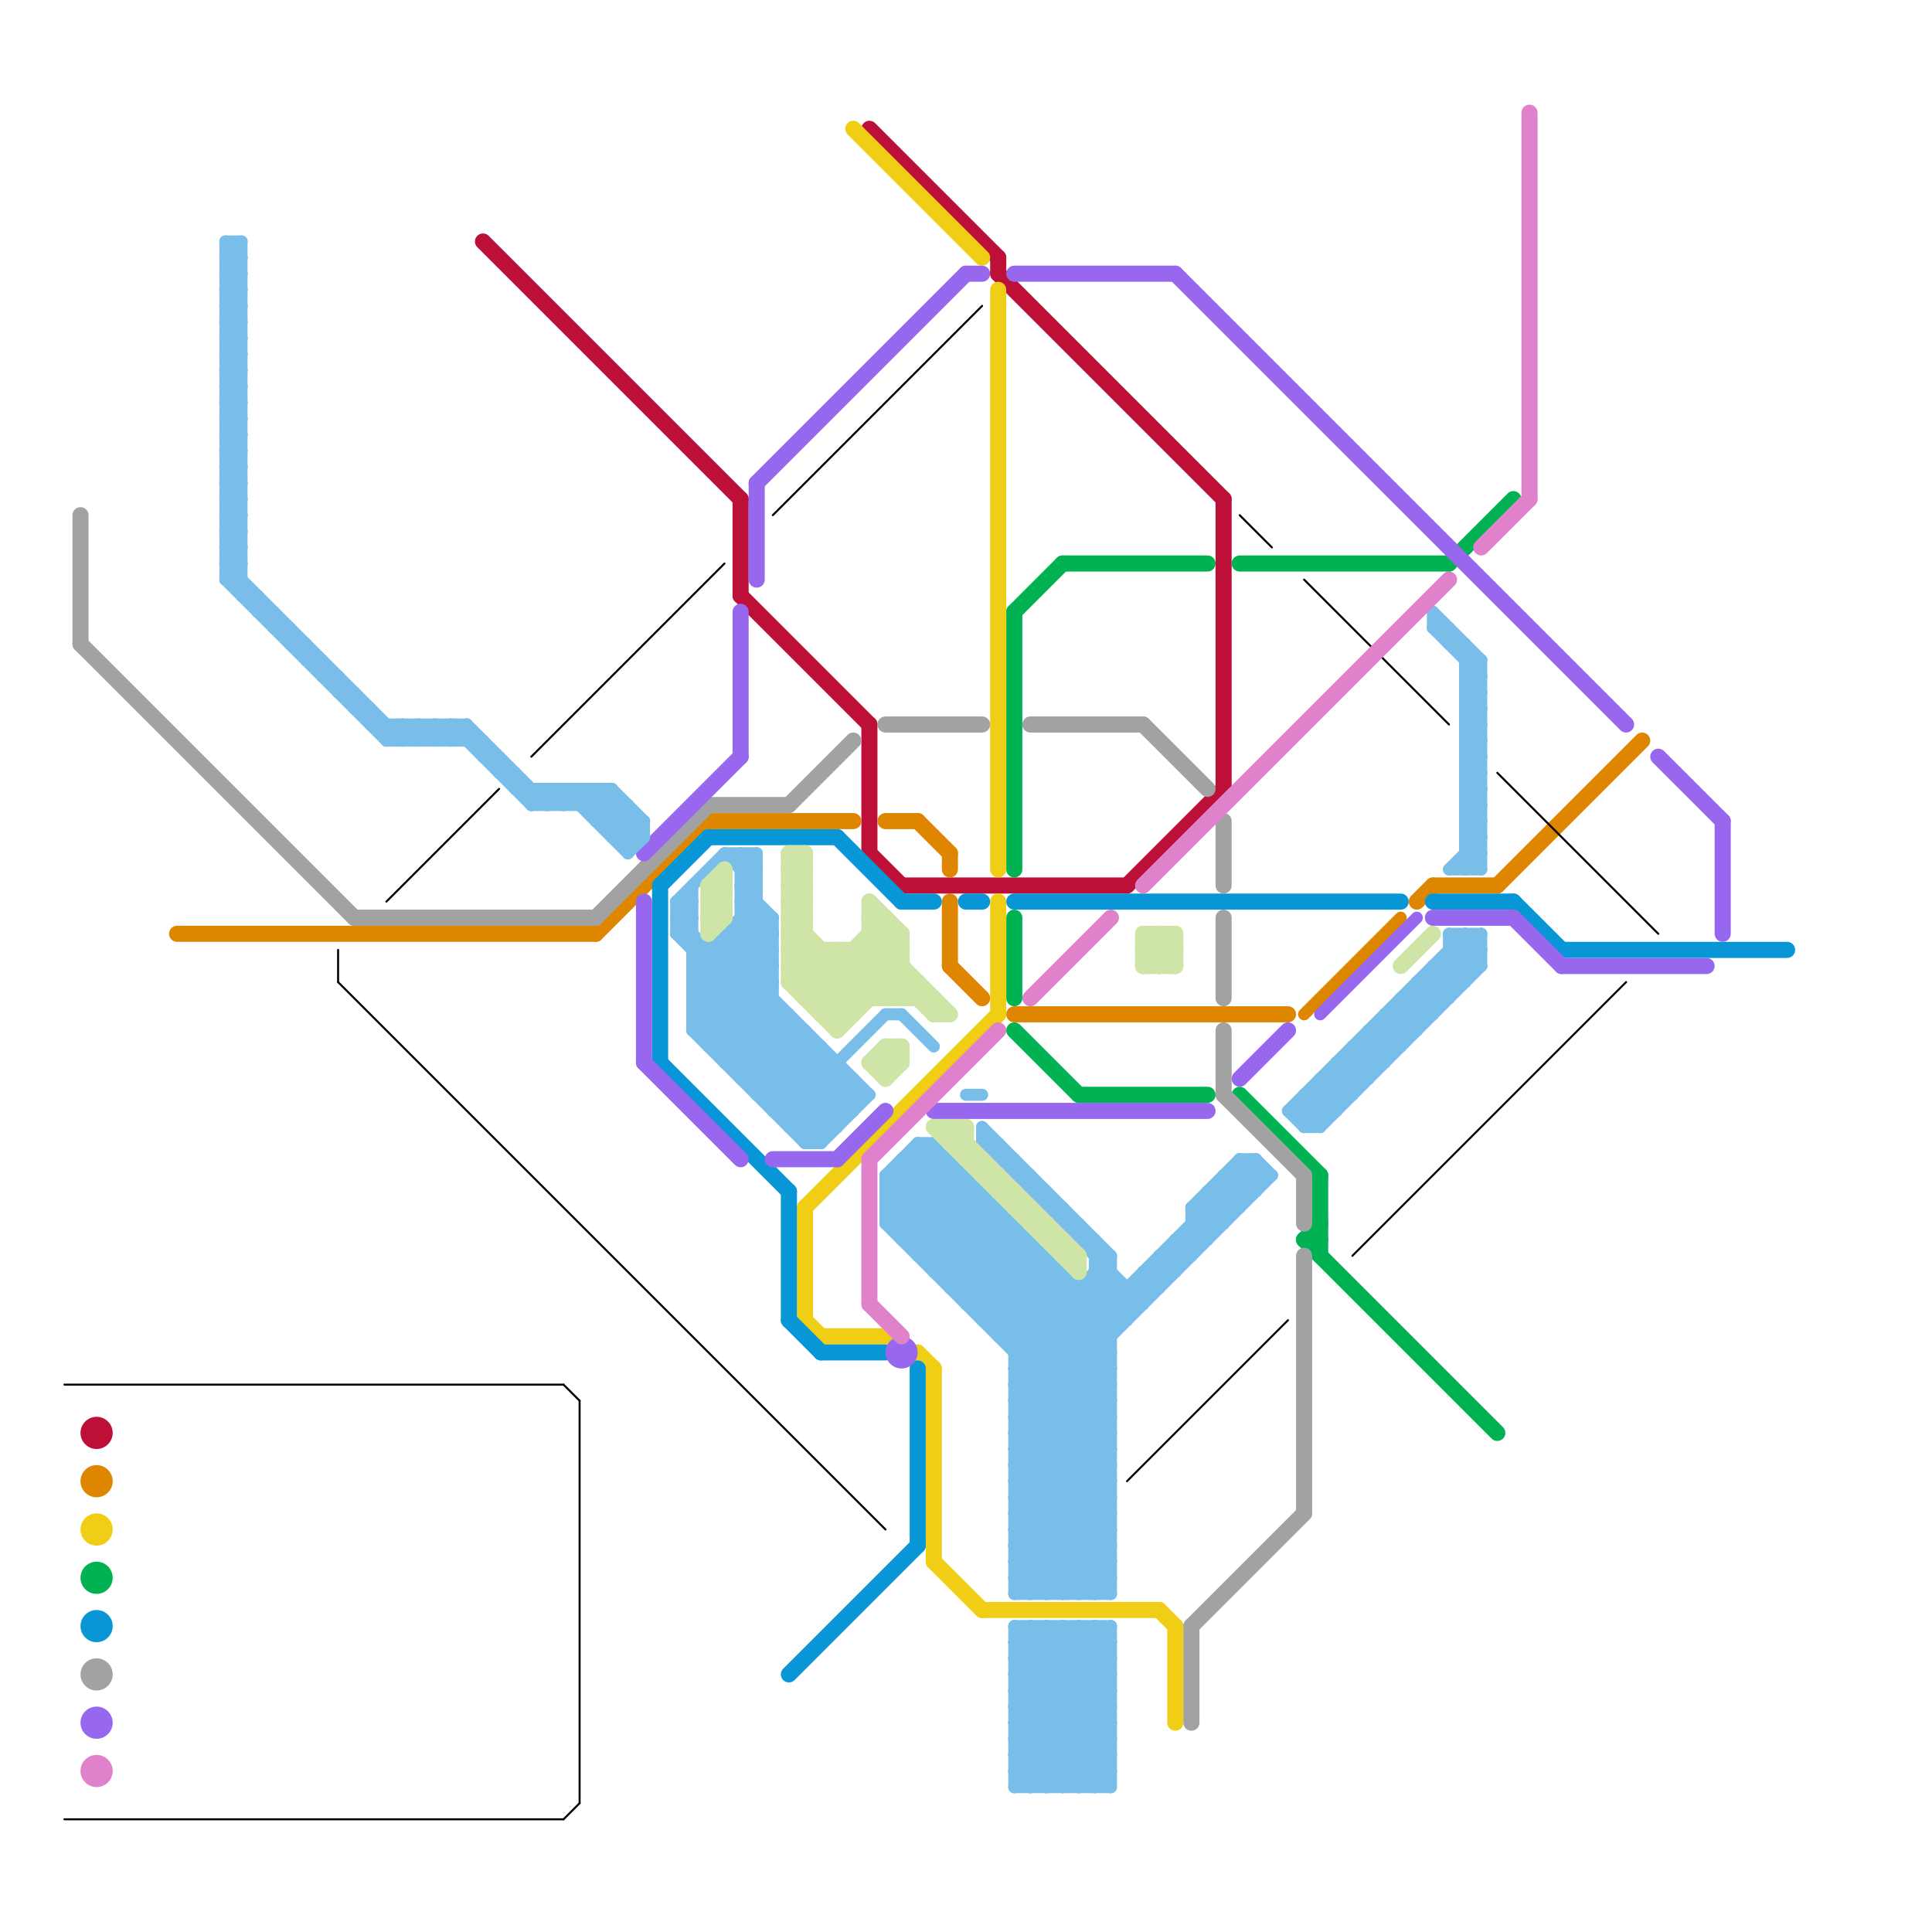 
<svg version="1.1" xmlns="http://www.w3.org/2000/svg" viewBox="0 0 120 120">
<style>text { font: 1px Helvetica; font-weight: 600; white-space: pre; dominant-baseline: central; } line { stroke-width: 1; fill: none; stroke-linecap: round; stroke-linejoin: round; } .c0 { stroke: #bd1038 } .c1 { stroke: #00b251 } .c2 { stroke: #f0ce15 } .c3 { stroke: #df8600 } .c4 { stroke: #0896d7 } .c5 { stroke: #a2a2a2 } .c6 { stroke: #9768ee } .c7 { stroke: #000000 } .c8 { stroke: #79bde9 } .c9 { stroke: #cfe4a7 } .c10 { stroke: #df81cb } .w1 { stroke-width: 1; }.w2 { stroke-width: .75; }.w5 { stroke-width: .125; }</style><defs><g id="wm-xf"><circle r="1.2" fill="#000"/><circle r="0.9" fill="#fff"/><circle r="0.6" fill="#000"/><circle r="0.3" fill="#fff"/></g><g id="wm"><circle r="0.6" fill="#000"/><circle r="0.3" fill="#fff"/></g></defs><line class="c0 " x1="76" y1="31" x2="76" y2="49"/><line class="c0 " x1="46" y1="31" x2="46" y2="37"/><line class="c0 " x1="70" y1="55" x2="76" y2="49"/><line class="c0 " x1="30" y1="15" x2="46" y2="31"/><line class="c0 " x1="54" y1="53" x2="56" y2="55"/><line class="c0 " x1="54" y1="45" x2="54" y2="53"/><line class="c0 " x1="54" y1="8" x2="62" y2="16"/><line class="c0 " x1="62" y1="17" x2="76" y2="31"/><line class="c0 " x1="62" y1="16" x2="62" y2="17"/><line class="c0 " x1="46" y1="37" x2="54" y2="45"/><line class="c0 " x1="56" y1="55" x2="70" y2="55"/><circle cx="6" cy="89" r="1" fill="#bd1038" /><line class="c1 " x1="63" y1="64" x2="67" y2="68"/><line class="c1 " x1="63" y1="38" x2="66" y2="35"/><line class="c1 " x1="81" y1="77" x2="82" y2="76"/><line class="c1 " x1="82" y1="73" x2="82" y2="78"/><line class="c1 " x1="63" y1="57" x2="63" y2="62"/><line class="c1 " x1="77" y1="68" x2="82" y2="73"/><line class="c1 " x1="81" y1="77" x2="93" y2="89"/><line class="c1 " x1="67" y1="68" x2="75" y2="68"/><line class="c1 " x1="66" y1="35" x2="75" y2="35"/><line class="c1 " x1="90" y1="35" x2="94" y2="31"/><line class="c1 " x1="77" y1="35" x2="90" y2="35"/><line class="c1 " x1="81" y1="77" x2="82" y2="77"/><line class="c1 " x1="63" y1="38" x2="63" y2="54"/><circle cx="6" cy="98" r="1" fill="#00b251" /><line class="c2 " x1="73" y1="101" x2="73" y2="107"/><line class="c2 " x1="62" y1="18" x2="62" y2="54"/><line class="c2 " x1="62" y1="56" x2="62" y2="63"/><line class="c2 " x1="57" y1="84" x2="58" y2="85"/><line class="c2 " x1="50" y1="75" x2="50" y2="82"/><line class="c2 " x1="61" y1="100" x2="72" y2="100"/><line class="c2 " x1="58" y1="97" x2="61" y2="100"/><line class="c2 " x1="58" y1="85" x2="58" y2="97"/><line class="c2 " x1="53" y1="8" x2="61" y2="16"/><line class="c2 " x1="50" y1="82" x2="51" y2="83"/><line class="c2 " x1="50" y1="75" x2="62" y2="63"/><line class="c2 " x1="72" y1="100" x2="73" y2="101"/><line class="c2 " x1="51" y1="83" x2="55" y2="83"/><circle cx="6" cy="95" r="1" fill="#f0ce15" /><line class="c3 " x1="37" y1="58" x2="44" y2="51"/><line class="c3 " x1="93" y1="55" x2="102" y2="46"/><line class="c3 " x1="59" y1="60" x2="61" y2="62"/><line class="c3 " x1="63" y1="63" x2="80" y2="63"/><line class="c3 " x1="59" y1="53" x2="59" y2="54"/><line class="c3 " x1="44" y1="51" x2="53" y2="51"/><line class="c3 " x1="59" y1="56" x2="59" y2="60"/><line class="c3 " x1="88" y1="56" x2="89" y2="55"/><line class="c3 " x1="89" y1="55" x2="93" y2="55"/><line class="c3 " x1="55" y1="51" x2="57" y2="51"/><line class="c3 " x1="57" y1="51" x2="59" y2="53"/><line class="c3 " x1="11" y1="58" x2="37" y2="58"/><circle cx="6" cy="92" r="1" fill="#df8600" /><line class="c3 w2" x1="81" y1="63" x2="87" y2="57"/><line class="c4 " x1="49" y1="104" x2="57" y2="96"/><line class="c4 " x1="44" y1="52" x2="52" y2="52"/><line class="c4 " x1="49" y1="82" x2="51" y2="84"/><line class="c4 " x1="63" y1="56" x2="87" y2="56"/><line class="c4 " x1="97" y1="59" x2="111" y2="59"/><line class="c4 " x1="94" y1="56" x2="97" y2="59"/><line class="c4 " x1="41" y1="66" x2="49" y2="74"/><line class="c4 " x1="52" y1="52" x2="56" y2="56"/><line class="c4 " x1="49" y1="74" x2="49" y2="82"/><line class="c4 " x1="56" y1="56" x2="58" y2="56"/><line class="c4 " x1="41" y1="55" x2="44" y2="52"/><line class="c4 " x1="60" y1="56" x2="61" y2="56"/><line class="c4 " x1="89" y1="56" x2="94" y2="56"/><line class="c4 " x1="41" y1="55" x2="41" y2="66"/><line class="c4 " x1="51" y1="84" x2="55" y2="84"/><line class="c4 " x1="57" y1="85" x2="57" y2="96"/><circle cx="6" cy="101" r="1" fill="#0896d7" /><line class="c5 " x1="74" y1="101" x2="74" y2="107"/><line class="c5 " x1="76" y1="57" x2="76" y2="62"/><line class="c5 " x1="71" y1="45" x2="75" y2="49"/><line class="c5 " x1="44" y1="50" x2="49" y2="50"/><line class="c5 " x1="22" y1="57" x2="37" y2="57"/><line class="c5 " x1="5" y1="32" x2="5" y2="40"/><line class="c5 " x1="49" y1="50" x2="53" y2="46"/><line class="c5 " x1="76" y1="64" x2="76" y2="68"/><line class="c5 " x1="55" y1="45" x2="61" y2="45"/><line class="c5 " x1="76" y1="51" x2="76" y2="55"/><line class="c5 " x1="74" y1="101" x2="81" y2="94"/><line class="c5 " x1="64" y1="45" x2="71" y2="45"/><line class="c5 " x1="76" y1="68" x2="81" y2="73"/><line class="c5 " x1="81" y1="78" x2="81" y2="94"/><line class="c5 " x1="5" y1="40" x2="22" y2="57"/><line class="c5 " x1="81" y1="73" x2="81" y2="76"/><line class="c5 " x1="37" y1="57" x2="44" y2="50"/><circle cx="6" cy="104" r="1" fill="#a2a2a2" /><line class="c6 " x1="40" y1="53" x2="46" y2="47"/><line class="c6 " x1="40" y1="56" x2="40" y2="66"/><line class="c6 " x1="77" y1="67" x2="80" y2="64"/><line class="c6 " x1="89" y1="57" x2="94" y2="57"/><line class="c6 " x1="47" y1="30" x2="47" y2="36"/><line class="c6 " x1="48" y1="72" x2="52" y2="72"/><line class="c6 " x1="60" y1="17" x2="61" y2="17"/><line class="c6 " x1="97" y1="60" x2="106" y2="60"/><line class="c6 " x1="52" y1="72" x2="55" y2="69"/><line class="c6 " x1="40" y1="66" x2="46" y2="72"/><line class="c6 " x1="94" y1="57" x2="97" y2="60"/><line class="c6 " x1="103" y1="47" x2="107" y2="51"/><line class="c6 " x1="107" y1="51" x2="107" y2="58"/><line class="c6 " x1="47" y1="30" x2="60" y2="17"/><line class="c6 " x1="73" y1="17" x2="101" y2="45"/><line class="c6 " x1="63" y1="17" x2="73" y2="17"/><line class="c6 " x1="58" y1="69" x2="75" y2="69"/><line class="c6 " x1="46" y1="38" x2="46" y2="47"/><circle cx="56" cy="84" r="1" fill="#9768ee" /><circle cx="6" cy="107" r="1" fill="#9768ee" /><line class="c6 w2" x1="82" y1="63" x2="88" y2="57"/><line class="c7 w5" x1="70" y1="92" x2="80" y2="82"/><line class="c7 w5" x1="24" y1="56" x2="31" y2="49"/><line class="c7 w5" x1="21" y1="61" x2="55" y2="95"/><line class="c7 w5" x1="35" y1="86" x2="36" y2="87"/><line class="c7 w5" x1="35" y1="113" x2="36" y2="112"/><line class="c7 w5" x1="77" y1="32" x2="79" y2="34"/><line class="c7 w5" x1="81" y1="36" x2="90" y2="45"/><line class="c7 w5" x1="93" y1="48" x2="103" y2="58"/><line class="c7 w5" x1="48" y1="32" x2="61" y2="19"/><line class="c7 w5" x1="4" y1="86" x2="35" y2="86"/><line class="c7 w5" x1="4" y1="113" x2="35" y2="113"/><line class="c7 w5" x1="33" y1="47" x2="45" y2="35"/><line class="c7 w5" x1="36" y1="87" x2="36" y2="112"/><line class="c7 w5" x1="84" y1="78" x2="101" y2="61"/><line class="c7 w5" x1="21" y1="59" x2="21" y2="61"/><line class="c8 w2" x1="86" y1="63" x2="89" y2="63"/><line class="c8 w2" x1="63" y1="108" x2="69" y2="108"/><line class="c8 w2" x1="14" y1="16" x2="15" y2="15"/><line class="c8 w2" x1="62" y1="83" x2="66" y2="79"/><line class="c8 w2" x1="14" y1="18" x2="15" y2="17"/><line class="c8 w2" x1="46" y1="67" x2="49" y2="64"/><line class="c8 w2" x1="64" y1="101" x2="64" y2="111"/><line class="c8 w2" x1="91" y1="54" x2="92" y2="53"/><line class="c8 w2" x1="25" y1="46" x2="26" y2="45"/><line class="c8 w2" x1="46" y1="55" x2="47" y2="54"/><line class="c8 w2" x1="81" y1="70" x2="92" y2="59"/><line class="c8 w2" x1="14" y1="32" x2="15" y2="32"/><line class="c8 w2" x1="73" y1="77" x2="74" y2="78"/><line class="c8 w2" x1="42" y1="58" x2="43" y2="58"/><line class="c8 w2" x1="33" y1="49" x2="33" y2="50"/><line class="c8 w2" x1="61" y1="82" x2="65" y2="78"/><line class="c8 w2" x1="88" y1="61" x2="89" y2="62"/><line class="c8 w2" x1="45" y1="66" x2="48" y2="63"/><line class="c8 w2" x1="43" y1="60" x2="48" y2="60"/><line class="c8 w2" x1="82" y1="70" x2="92" y2="60"/><line class="c8 w2" x1="35" y1="49" x2="35" y2="50"/><line class="c8 w2" x1="59" y1="72" x2="59" y2="80"/><line class="c8 w2" x1="14" y1="24" x2="15" y2="24"/><line class="c8 w2" x1="91" y1="53" x2="92" y2="54"/><line class="c8 w2" x1="66" y1="111" x2="69" y2="108"/><line class="c8 w2" x1="46" y1="54" x2="47" y2="54"/><line class="c8 w2" x1="14" y1="34" x2="15" y2="35"/><line class="c8 w2" x1="63" y1="104" x2="66" y2="101"/><line class="c8 w2" x1="39" y1="53" x2="40" y2="52"/><line class="c8 w2" x1="57" y1="71" x2="69" y2="83"/><line class="c8 w2" x1="67" y1="111" x2="69" y2="109"/><line class="c8 w2" x1="89" y1="60" x2="90" y2="61"/><line class="c8 w2" x1="75" y1="74" x2="76" y2="75"/><line class="c8 w2" x1="52" y1="66" x2="52" y2="70"/><line class="c8 w2" x1="63" y1="103" x2="69" y2="109"/><line class="c8 w2" x1="63" y1="105" x2="69" y2="111"/><line class="c8 w2" x1="86" y1="64" x2="87" y2="65"/><line class="c8 w2" x1="14" y1="27" x2="15" y2="26"/><line class="c8 w2" x1="91" y1="43" x2="92" y2="43"/><line class="c8 w2" x1="64" y1="74" x2="65" y2="74"/><line class="c8 w2" x1="87" y1="62" x2="87" y2="65"/><line class="c8 w2" x1="63" y1="98" x2="69" y2="92"/><line class="c8 w2" x1="14" y1="21" x2="15" y2="22"/><line class="c8 w2" x1="14" y1="23" x2="15" y2="24"/><line class="c8 w2" x1="68" y1="77" x2="68" y2="99"/><line class="c8 w2" x1="45" y1="58" x2="48" y2="61"/><line class="c8 w2" x1="90" y1="40" x2="91" y2="40"/><line class="c8 w2" x1="63" y1="89" x2="69" y2="89"/><line class="c8 w2" x1="60" y1="68" x2="61" y2="68"/><line class="c8 w2" x1="14" y1="26" x2="15" y2="26"/><line class="c8 w2" x1="63" y1="83" x2="66" y2="80"/><line class="c8 w2" x1="91" y1="42" x2="92" y2="43"/><line class="c8 w2" x1="74" y1="75" x2="77" y2="72"/><line class="c8 w2" x1="90" y1="39" x2="90" y2="40"/><line class="c8 w2" x1="89" y1="39" x2="90" y2="39"/><line class="c8 w2" x1="63" y1="99" x2="69" y2="93"/><line class="c8 w2" x1="45" y1="59" x2="54" y2="68"/><line class="c8 w2" x1="46" y1="66" x2="49" y2="63"/><line class="c8 w2" x1="36" y1="49" x2="36" y2="50"/><line class="c8 w2" x1="68" y1="79" x2="69" y2="79"/><line class="c8 w2" x1="46" y1="54" x2="47" y2="53"/><line class="c8 w2" x1="63" y1="86" x2="69" y2="86"/><line class="c8 w2" x1="63" y1="76" x2="63" y2="99"/><line class="c8 w2" x1="63" y1="88" x2="69" y2="88"/><line class="c8 w2" x1="91" y1="40" x2="91" y2="54"/><line class="c8 w2" x1="14" y1="25" x2="15" y2="25"/><line class="c8 w2" x1="14" y1="34" x2="15" y2="34"/><line class="c8 w2" x1="62" y1="72" x2="63" y2="72"/><line class="c8 w2" x1="68" y1="111" x2="69" y2="110"/><line class="c8 w2" x1="14" y1="15" x2="15" y2="16"/><line class="c8 w2" x1="58" y1="78" x2="61" y2="75"/><line class="c8 w2" x1="63" y1="107" x2="69" y2="107"/><line class="c8 w2" x1="63" y1="109" x2="69" y2="109"/><line class="c8 w2" x1="57" y1="72" x2="69" y2="84"/><line class="c8 w2" x1="51" y1="65" x2="51" y2="71"/><line class="c8 w2" x1="60" y1="80" x2="63" y2="77"/><line class="c8 w2" x1="66" y1="101" x2="69" y2="104"/><line class="c8 w2" x1="63" y1="102" x2="69" y2="108"/><line class="c8 w2" x1="55" y1="76" x2="63" y2="76"/><line class="c8 w2" x1="63" y1="104" x2="69" y2="110"/><line class="c8 w2" x1="49" y1="69" x2="55" y2="63"/><line class="c8 w2" x1="14" y1="26" x2="15" y2="25"/><line class="c8 w2" x1="91" y1="42" x2="92" y2="42"/><line class="c8 w2" x1="57" y1="77" x2="60" y2="74"/><line class="c8 w2" x1="55" y1="73" x2="60" y2="73"/><line class="c8 w2" x1="24" y1="45" x2="24" y2="46"/><line class="c8 w2" x1="63" y1="91" x2="69" y2="85"/><line class="c8 w2" x1="91" y1="58" x2="92" y2="59"/><line class="c8 w2" x1="14" y1="36" x2="15" y2="36"/><line class="c8 w2" x1="21" y1="42" x2="21" y2="43"/><line class="c8 w2" x1="82" y1="68" x2="83" y2="69"/><line class="c8 w2" x1="42" y1="58" x2="53" y2="69"/><line class="c8 w2" x1="89" y1="38" x2="92" y2="41"/><line class="c8 w2" x1="15" y1="15" x2="15" y2="37"/><line class="c8 w2" x1="71" y1="79" x2="73" y2="79"/><line class="c8 w2" x1="23" y1="44" x2="23" y2="45"/><line class="c8 w2" x1="56" y1="63" x2="58" y2="65"/><line class="c8 w2" x1="68" y1="80" x2="70" y2="82"/><line class="c8 w2" x1="14" y1="25" x2="15" y2="24"/><line class="c8 w2" x1="63" y1="103" x2="65" y2="101"/><line class="c8 w2" x1="72" y1="78" x2="74" y2="78"/><line class="c8 w2" x1="62" y1="83" x2="69" y2="83"/><line class="c8 w2" x1="50" y1="71" x2="53" y2="68"/><line class="c8 w2" x1="14" y1="34" x2="15" y2="33"/><line class="c8 w2" x1="61" y1="70" x2="69" y2="78"/><line class="c8 w2" x1="84" y1="65" x2="85" y2="66"/><line class="c8 w2" x1="89" y1="60" x2="89" y2="63"/><line class="c8 w2" x1="75" y1="74" x2="75" y2="77"/><line class="c8 w2" x1="86" y1="63" x2="87" y2="64"/><line class="c8 w2" x1="63" y1="109" x2="65" y2="111"/><line class="c8 w2" x1="90" y1="60" x2="91" y2="61"/><line class="c8 w2" x1="14" y1="15" x2="15" y2="15"/><line class="c8 w2" x1="91" y1="44" x2="92" y2="44"/><line class="c8 w2" x1="67" y1="99" x2="69" y2="97"/><line class="c8 w2" x1="63" y1="85" x2="69" y2="85"/><line class="c8 w2" x1="49" y1="70" x2="52" y2="67"/><line class="c8 w2" x1="44" y1="65" x2="48" y2="61"/><line class="c8 w2" x1="82" y1="67" x2="85" y2="67"/><line class="c8 w2" x1="14" y1="31" x2="15" y2="32"/><line class="c8 w2" x1="63" y1="86" x2="69" y2="80"/><line class="c8 w2" x1="63" y1="89" x2="79" y2="73"/><line class="c8 w2" x1="45" y1="53" x2="47" y2="53"/><line class="c8 w2" x1="91" y1="42" x2="92" y2="41"/><line class="c8 w2" x1="90" y1="58" x2="90" y2="62"/><line class="c8 w2" x1="74" y1="76" x2="75" y2="77"/><line class="c8 w2" x1="91" y1="52" x2="92" y2="53"/><line class="c8 w2" x1="14" y1="15" x2="14" y2="36"/><line class="c8 w2" x1="75" y1="74" x2="78" y2="74"/><line class="c8 w2" x1="91" y1="50" x2="92" y2="50"/><line class="c8 w2" x1="14" y1="36" x2="15" y2="35"/><line class="c8 w2" x1="63" y1="108" x2="66" y2="111"/><line class="c8 w2" x1="68" y1="78" x2="69" y2="78"/><line class="c8 w2" x1="92" y1="58" x2="92" y2="60"/><line class="c8 w2" x1="63" y1="107" x2="69" y2="101"/><line class="c8 w2" x1="38" y1="51" x2="39" y2="50"/><line class="c8 w2" x1="63" y1="109" x2="69" y2="103"/><line class="c8 w2" x1="14" y1="28" x2="15" y2="29"/><line class="c8 w2" x1="91" y1="41" x2="92" y2="41"/><line class="c8 w2" x1="66" y1="99" x2="69" y2="96"/><line class="c8 w2" x1="63" y1="87" x2="69" y2="87"/><line class="c8 w2" x1="63" y1="96" x2="69" y2="96"/><line class="c8 w2" x1="14" y1="33" x2="15" y2="33"/><line class="c8 w2" x1="14" y1="20" x2="15" y2="21"/><line class="c8 w2" x1="14" y1="35" x2="15" y2="35"/><line class="c8 w2" x1="37" y1="50" x2="38" y2="49"/><line class="c8 w2" x1="78" y1="72" x2="79" y2="73"/><line class="c8 w2" x1="30" y1="46" x2="30" y2="47"/><line class="c8 w2" x1="89" y1="39" x2="92" y2="42"/><line class="c8 w2" x1="63" y1="91" x2="69" y2="97"/><line class="c8 w2" x1="63" y1="93" x2="69" y2="99"/><line class="c8 w2" x1="91" y1="44" x2="92" y2="43"/><line class="c8 w2" x1="68" y1="79" x2="70" y2="81"/><line class="c8 w2" x1="90" y1="54" x2="92" y2="54"/><line class="c8 w2" x1="82" y1="67" x2="82" y2="70"/><line class="c8 w2" x1="43" y1="60" x2="47" y2="56"/><line class="c8 w2" x1="50" y1="70" x2="53" y2="67"/><line class="c8 w2" x1="22" y1="43" x2="22" y2="44"/><line class="c8 w2" x1="66" y1="79" x2="66" y2="99"/><line class="c8 w2" x1="63" y1="95" x2="69" y2="95"/><line class="c8 w2" x1="84" y1="65" x2="84" y2="68"/><line class="c8 w2" x1="86" y1="63" x2="86" y2="66"/><line class="c8 w2" x1="63" y1="90" x2="69" y2="96"/><line class="c8 w2" x1="91" y1="52" x2="92" y2="52"/><line class="c8 w2" x1="55" y1="74" x2="69" y2="88"/><line class="c8 w2" x1="55" y1="76" x2="69" y2="90"/><line class="c8 w2" x1="14" y1="30" x2="15" y2="31"/><line class="c8 w2" x1="63" y1="85" x2="69" y2="79"/><line class="c8 w2" x1="91" y1="50" x2="92" y2="49"/><line class="c8 w2" x1="14" y1="22" x2="15" y2="23"/><line class="c8 w2" x1="55" y1="76" x2="59" y2="72"/><line class="c8 w2" x1="62" y1="82" x2="65" y2="79"/><line class="c8 w2" x1="17" y1="39" x2="18" y2="39"/><line class="c8 w2" x1="57" y1="78" x2="65" y2="78"/><line class="c8 w2" x1="56" y1="76" x2="59" y2="73"/><line class="c8 w2" x1="24" y1="46" x2="30" y2="46"/><line class="c8 w2" x1="65" y1="111" x2="69" y2="107"/><line class="c8 w2" x1="19" y1="41" x2="20" y2="41"/><line class="c8 w2" x1="14" y1="33" x2="15" y2="32"/><line class="c8 w2" x1="14" y1="20" x2="15" y2="20"/><line class="c8 w2" x1="43" y1="64" x2="50" y2="64"/><line class="c8 w2" x1="14" y1="35" x2="15" y2="34"/><line class="c8 w2" x1="90" y1="59" x2="91" y2="60"/><line class="c8 w2" x1="91" y1="51" x2="92" y2="51"/><line class="c8 w2" x1="74" y1="75" x2="75" y2="76"/><line class="c8 w2" x1="91" y1="49" x2="92" y2="50"/><line class="c8 w2" x1="16" y1="38" x2="17" y2="38"/><line class="c8 w2" x1="56" y1="77" x2="64" y2="77"/><line class="c8 w2" x1="80" y1="69" x2="83" y2="69"/><line class="c8 w2" x1="15" y1="37" x2="16" y2="37"/><line class="c8 w2" x1="23" y1="45" x2="29" y2="45"/><line class="c8 w2" x1="63" y1="110" x2="69" y2="110"/><line class="c8 w2" x1="38" y1="52" x2="39" y2="51"/><line class="c8 w2" x1="68" y1="99" x2="69" y2="98"/><line class="c8 w2" x1="61" y1="71" x2="71" y2="81"/><line class="c8 w2" x1="18" y1="40" x2="19" y2="40"/><line class="c8 w2" x1="47" y1="53" x2="47" y2="68"/><line class="c8 w2" x1="63" y1="92" x2="69" y2="98"/><line class="c8 w2" x1="59" y1="80" x2="63" y2="76"/><line class="c8 w2" x1="14" y1="35" x2="25" y2="46"/><line class="c8 w2" x1="63" y1="96" x2="69" y2="90"/><line class="c8 w2" x1="14" y1="32" x2="15" y2="31"/><line class="c8 w2" x1="14" y1="17" x2="15" y2="18"/><line class="c8 w2" x1="14" y1="19" x2="15" y2="20"/><line class="c8 w2" x1="63" y1="72" x2="63" y2="73"/><line class="c8 w2" x1="42" y1="58" x2="43" y2="57"/><line class="c8 w2" x1="14" y1="36" x2="24" y2="46"/><line class="c8 w2" x1="64" y1="73" x2="64" y2="74"/><line class="c8 w2" x1="91" y1="58" x2="91" y2="61"/><line class="c8 w2" x1="90" y1="58" x2="92" y2="60"/><line class="c8 w2" x1="43" y1="61" x2="47" y2="57"/><line class="c8 w2" x1="42" y1="56" x2="43" y2="57"/><line class="c8 w2" x1="14" y1="24" x2="15" y2="23"/><line class="c8 w2" x1="91" y1="46" x2="92" y2="47"/><line class="c8 w2" x1="14" y1="22" x2="15" y2="22"/><line class="c8 w2" x1="91" y1="53" x2="92" y2="53"/><line class="c8 w2" x1="63" y1="107" x2="67" y2="111"/><line class="c8 w2" x1="63" y1="94" x2="69" y2="94"/><line class="c8 w2" x1="63" y1="108" x2="69" y2="102"/><line class="c8 w2" x1="63" y1="110" x2="64" y2="111"/><line class="c8 w2" x1="44" y1="65" x2="51" y2="65"/><line class="c8 w2" x1="43" y1="63" x2="48" y2="58"/><line class="c8 w2" x1="63" y1="95" x2="69" y2="89"/><line class="c8 w2" x1="63" y1="105" x2="67" y2="101"/><line class="c8 w2" x1="63" y1="101" x2="63" y2="111"/><line class="c8 w2" x1="55" y1="73" x2="69" y2="87"/><line class="c8 w2" x1="55" y1="75" x2="69" y2="89"/><line class="c8 w2" x1="63" y1="97" x2="69" y2="97"/><line class="c8 w2" x1="34" y1="49" x2="34" y2="50"/><line class="c8 w2" x1="72" y1="78" x2="73" y2="79"/><line class="c8 w2" x1="91" y1="51" x2="92" y2="50"/><line class="c8 w2" x1="91" y1="43" x2="92" y2="42"/><line class="c8 w2" x1="63" y1="84" x2="69" y2="84"/><line class="c8 w2" x1="82" y1="67" x2="83" y2="68"/><line class="c8 w2" x1="14" y1="21" x2="15" y2="21"/><line class="c8 w2" x1="14" y1="23" x2="15" y2="23"/><line class="c8 w2" x1="67" y1="77" x2="68" y2="77"/><line class="c8 w2" x1="63" y1="97" x2="65" y2="99"/><line class="c8 w2" x1="42" y1="57" x2="43" y2="57"/><line class="c8 w2" x1="61" y1="71" x2="62" y2="71"/><line class="c8 w2" x1="77" y1="73" x2="78" y2="74"/><line class="c8 w2" x1="55" y1="74" x2="61" y2="74"/><line class="c8 w2" x1="50" y1="64" x2="50" y2="71"/><line class="c8 w2" x1="55" y1="73" x2="57" y2="71"/><line class="c8 w2" x1="91" y1="48" x2="92" y2="49"/><line class="c8 w2" x1="37" y1="49" x2="37" y2="51"/><line class="c8 w2" x1="63" y1="111" x2="69" y2="111"/><line class="c8 w2" x1="63" y1="103" x2="69" y2="103"/><line class="c8 w2" x1="76" y1="74" x2="77" y2="75"/><line class="c8 w2" x1="63" y1="105" x2="69" y2="105"/><line class="c8 w2" x1="14" y1="29" x2="15" y2="30"/><line class="c8 w2" x1="49" y1="63" x2="49" y2="70"/><line class="c8 w2" x1="42" y1="56" x2="43" y2="56"/><line class="c8 w2" x1="14" y1="22" x2="15" y2="21"/><line class="c8 w2" x1="21" y1="43" x2="22" y2="43"/><line class="c8 w2" x1="46" y1="57" x2="48" y2="59"/><line class="c8 w2" x1="53" y1="67" x2="53" y2="69"/><line class="c8 w2" x1="63" y1="92" x2="69" y2="92"/><line class="c8 w2" x1="14" y1="16" x2="15" y2="17"/><line class="c8 w2" x1="60" y1="81" x2="71" y2="81"/><line class="c8 w2" x1="14" y1="18" x2="15" y2="19"/><line class="c8 w2" x1="33" y1="50" x2="39" y2="50"/><line class="c8 w2" x1="28" y1="46" x2="29" y2="45"/><line class="c8 w2" x1="37" y1="49" x2="40" y2="52"/><line class="c8 w2" x1="38" y1="49" x2="38" y2="52"/><line class="c8 w2" x1="73" y1="77" x2="73" y2="79"/><line class="c8 w2" x1="46" y1="53" x2="47" y2="54"/><line class="c8 w2" x1="43" y1="60" x2="52" y2="69"/><line class="c8 w2" x1="74" y1="75" x2="77" y2="75"/><line class="c8 w2" x1="46" y1="53" x2="46" y2="67"/><line class="c8 w2" x1="26" y1="45" x2="27" y2="46"/><line class="c8 w2" x1="60" y1="81" x2="64" y2="77"/><line class="c8 w2" x1="78" y1="72" x2="78" y2="74"/><line class="c8 w2" x1="76" y1="73" x2="79" y2="73"/><line class="c8 w2" x1="66" y1="101" x2="66" y2="111"/><line class="c8 w2" x1="61" y1="81" x2="64" y2="78"/><line class="c8 w2" x1="14" y1="21" x2="15" y2="20"/><line class="c8 w2" x1="14" y1="23" x2="15" y2="22"/><line class="c8 w2" x1="46" y1="56" x2="48" y2="58"/><line class="c8 w2" x1="63" y1="106" x2="68" y2="111"/><line class="c8 w2" x1="63" y1="94" x2="69" y2="88"/><line class="c8 w2" x1="68" y1="101" x2="68" y2="111"/><line class="c8 w2" x1="58" y1="79" x2="66" y2="79"/><line class="c8 w2" x1="67" y1="101" x2="67" y2="111"/><line class="c8 w2" x1="20" y1="42" x2="21" y2="42"/><line class="c8 w2" x1="37" y1="51" x2="38" y2="50"/><line class="c8 w2" x1="63" y1="97" x2="69" y2="91"/><line class="c8 w2" x1="89" y1="38" x2="89" y2="39"/><line class="c8 w2" x1="14" y1="29" x2="15" y2="29"/><line class="c8 w2" x1="47" y1="68" x2="54" y2="68"/><line class="c8 w2" x1="77" y1="72" x2="78" y2="73"/><line class="c8 w2" x1="83" y1="67" x2="84" y2="68"/><line class="c8 w2" x1="63" y1="84" x2="69" y2="78"/><line class="c8 w2" x1="92" y1="41" x2="92" y2="54"/><line class="c8 w2" x1="63" y1="101" x2="69" y2="107"/><line class="c8 w2" x1="63" y1="102" x2="69" y2="102"/><line class="c8 w2" x1="67" y1="80" x2="67" y2="99"/><line class="c8 w2" x1="63" y1="104" x2="69" y2="104"/><line class="c8 w2" x1="63" y1="88" x2="78" y2="73"/><line class="c8 w2" x1="57" y1="71" x2="58" y2="71"/><line class="c8 w2" x1="44" y1="59" x2="44" y2="65"/><line class="c8 w2" x1="80" y1="69" x2="81" y2="70"/><line class="c8 w2" x1="83" y1="66" x2="84" y2="67"/><line class="c8 w2" x1="56" y1="72" x2="56" y2="77"/><line class="c8 w2" x1="43" y1="55" x2="43" y2="64"/><line class="c8 w2" x1="46" y1="58" x2="48" y2="60"/><line class="c8 w2" x1="28" y1="45" x2="33" y2="50"/><line class="c8 w2" x1="39" y1="50" x2="39" y2="53"/><line class="c8 w2" x1="27" y1="45" x2="28" y2="46"/><line class="c8 w2" x1="81" y1="69" x2="82" y2="70"/><line class="c8 w2" x1="85" y1="64" x2="86" y2="65"/><line class="c8 w2" x1="63" y1="106" x2="68" y2="101"/><line class="c8 w2" x1="81" y1="68" x2="84" y2="68"/><line class="c8 w2" x1="91" y1="45" x2="92" y2="46"/><line class="c8 w2" x1="14" y1="31" x2="15" y2="31"/><line class="c8 w2" x1="91" y1="47" x2="92" y2="48"/><line class="c8 w2" x1="42" y1="57" x2="53" y2="68"/><line class="c8 w2" x1="69" y1="101" x2="69" y2="111"/><line class="c8 w2" x1="43" y1="61" x2="52" y2="70"/><line class="c8 w2" x1="47" y1="67" x2="50" y2="64"/><line class="c8 w2" x1="20" y1="41" x2="20" y2="42"/><line class="c8 w2" x1="66" y1="76" x2="67" y2="76"/><line class="c8 w2" x1="77" y1="72" x2="78" y2="72"/><line class="c8 w2" x1="14" y1="29" x2="15" y2="28"/><line class="c8 w2" x1="17" y1="38" x2="17" y2="39"/><line class="c8 w2" x1="65" y1="99" x2="69" y2="95"/><line class="c8 w2" x1="65" y1="101" x2="69" y2="105"/><line class="c8 w2" x1="63" y1="99" x2="69" y2="99"/><line class="c8 w2" x1="63" y1="73" x2="64" y2="73"/><line class="c8 w2" x1="40" y1="51" x2="40" y2="52"/><line class="c8 w2" x1="87" y1="62" x2="90" y2="62"/><line class="c8 w2" x1="48" y1="69" x2="51" y2="66"/><line class="c8 w2" x1="49" y1="70" x2="52" y2="70"/><line class="c8 w2" x1="14" y1="28" x2="15" y2="28"/><line class="c8 w2" x1="74" y1="76" x2="76" y2="76"/><line class="c8 w2" x1="19" y1="40" x2="19" y2="41"/><line class="c8 w2" x1="42" y1="56" x2="42" y2="58"/><line class="c8 w2" x1="63" y1="95" x2="67" y2="99"/><line class="c8 w2" x1="57" y1="71" x2="57" y2="78"/><line class="c8 w2" x1="36" y1="49" x2="39" y2="52"/><line class="c8 w2" x1="38" y1="49" x2="40" y2="51"/><line class="c8 w2" x1="63" y1="86" x2="69" y2="92"/><line class="c8 w2" x1="43" y1="62" x2="48" y2="62"/><line class="c8 w2" x1="63" y1="88" x2="69" y2="94"/><line class="c8 w2" x1="63" y1="96" x2="66" y2="99"/><line class="c8 w2" x1="58" y1="71" x2="58" y2="79"/><line class="c8 w2" x1="63" y1="98" x2="64" y2="99"/><line class="c8 w2" x1="14" y1="26" x2="15" y2="27"/><line class="c8 w2" x1="47" y1="68" x2="50" y2="65"/><line class="c8 w2" x1="46" y1="56" x2="47" y2="56"/><line class="c8 w2" x1="77" y1="72" x2="77" y2="75"/><line class="c8 w2" x1="73" y1="77" x2="75" y2="77"/><line class="c8 w2" x1="61" y1="74" x2="61" y2="82"/><line class="c8 w2" x1="60" y1="73" x2="60" y2="81"/><line class="c8 w2" x1="48" y1="57" x2="48" y2="69"/><line class="c8 w2" x1="25" y1="45" x2="25" y2="46"/><line class="c8 w2" x1="65" y1="101" x2="65" y2="111"/><line class="c8 w2" x1="84" y1="66" x2="85" y2="67"/><line class="c8 w2" x1="71" y1="79" x2="72" y2="80"/><line class="c8 w2" x1="38" y1="52" x2="40" y2="52"/><line class="c8 w2" x1="63" y1="87" x2="78" y2="72"/><line class="c8 w2" x1="29" y1="45" x2="34" y2="50"/><line class="c8 w2" x1="91" y1="45" x2="92" y2="45"/><line class="c8 w2" x1="14" y1="31" x2="15" y2="30"/><line class="c8 w2" x1="76" y1="73" x2="77" y2="74"/><line class="c8 w2" x1="91" y1="47" x2="92" y2="47"/><line class="c8 w2" x1="63" y1="101" x2="69" y2="101"/><line class="c8 w2" x1="43" y1="62" x2="48" y2="57"/><line class="c8 w2" x1="43" y1="64" x2="48" y2="59"/><line class="c8 w2" x1="63" y1="94" x2="68" y2="99"/><line class="c8 w2" x1="28" y1="45" x2="28" y2="46"/><line class="c8 w2" x1="14" y1="25" x2="15" y2="26"/><line class="c8 w2" x1="81" y1="68" x2="82" y2="69"/><line class="c8 w2" x1="64" y1="111" x2="69" y2="106"/><line class="c8 w2" x1="85" y1="65" x2="86" y2="66"/><line class="c8 w2" x1="91" y1="52" x2="92" y2="51"/><line class="c8 w2" x1="63" y1="91" x2="69" y2="91"/><line class="c8 w2" x1="63" y1="93" x2="69" y2="93"/><line class="c8 w2" x1="44" y1="64" x2="48" y2="60"/><line class="c8 w2" x1="14" y1="30" x2="15" y2="30"/><line class="c8 w2" x1="33" y1="50" x2="34" y2="49"/><line class="c8 w2" x1="65" y1="74" x2="65" y2="75"/><line class="c8 w2" x1="43" y1="59" x2="48" y2="59"/><line class="c8 w2" x1="58" y1="79" x2="62" y2="75"/><line class="c8 w2" x1="43" y1="61" x2="48" y2="61"/><line class="c8 w2" x1="14" y1="28" x2="15" y2="27"/><line class="c8 w2" x1="35" y1="50" x2="36" y2="49"/><line class="c8 w2" x1="62" y1="71" x2="62" y2="72"/><line class="c8 w2" x1="55" y1="73" x2="55" y2="76"/><line class="c8 w2" x1="59" y1="80" x2="72" y2="80"/><line class="c8 w2" x1="45" y1="53" x2="47" y2="55"/><line class="c8 w2" x1="51" y1="71" x2="54" y2="68"/><line class="c8 w2" x1="14" y1="20" x2="15" y2="19"/><line class="c8 w2" x1="46" y1="56" x2="47" y2="55"/><line class="c8 w2" x1="91" y1="49" x2="92" y2="49"/><line class="c8 w2" x1="61" y1="70" x2="61" y2="71"/><line class="c8 w2" x1="63" y1="90" x2="69" y2="90"/><line class="c8 w2" x1="48" y1="68" x2="51" y2="65"/><line class="c8 w2" x1="56" y1="72" x2="69" y2="85"/><line class="c8 w2" x1="16" y1="37" x2="16" y2="38"/><line class="c8 w2" x1="85" y1="64" x2="88" y2="64"/><line class="c8 w2" x1="83" y1="66" x2="83" y2="69"/><line class="c8 w2" x1="63" y1="85" x2="69" y2="91"/><line class="c8 w2" x1="32" y1="49" x2="38" y2="49"/><line class="c8 w2" x1="88" y1="61" x2="91" y2="61"/><line class="c8 w2" x1="69" y1="78" x2="69" y2="99"/><line class="c8 w2" x1="90" y1="54" x2="92" y2="52"/><line class="c8 w2" x1="91" y1="45" x2="92" y2="44"/><line class="c8 w2" x1="91" y1="47" x2="92" y2="46"/><line class="c8 w2" x1="32" y1="48" x2="32" y2="49"/><line class="c8 w2" x1="31" y1="48" x2="32" y2="48"/><line class="c8 w2" x1="14" y1="17" x2="15" y2="17"/><line class="c8 w2" x1="14" y1="19" x2="15" y2="19"/><line class="c8 w2" x1="43" y1="63" x2="49" y2="63"/><line class="c8 w2" x1="29" y1="45" x2="29" y2="46"/><line class="c8 w2" x1="57" y1="78" x2="61" y2="74"/><line class="c8 w2" x1="80" y1="69" x2="91" y2="58"/><line class="c8 w2" x1="75" y1="75" x2="76" y2="76"/><line class="c8 w2" x1="63" y1="110" x2="69" y2="104"/><line class="c8 w2" x1="89" y1="60" x2="92" y2="60"/><line class="c8 w2" x1="31" y1="47" x2="31" y2="48"/><line class="c8 w2" x1="63" y1="102" x2="64" y2="101"/><line class="c8 w2" x1="14" y1="30" x2="15" y2="29"/><line class="c8 w2" x1="30" y1="47" x2="31" y2="47"/><line class="c8 w2" x1="91" y1="46" x2="92" y2="46"/><line class="c8 w2" x1="56" y1="72" x2="59" y2="72"/><line class="c8 w2" x1="87" y1="62" x2="88" y2="63"/><line class="c8 w2" x1="91" y1="44" x2="92" y2="45"/><line class="c8 w2" x1="42" y1="56" x2="45" y2="53"/><line class="c8 w2" x1="83" y1="66" x2="86" y2="66"/><line class="c8 w2" x1="34" y1="50" x2="35" y2="49"/><line class="c8 w2" x1="56" y1="77" x2="60" y2="73"/><line class="c8 w2" x1="36" y1="50" x2="37" y2="49"/><line class="c8 w2" x1="63" y1="87" x2="69" y2="93"/><line class="c8 w2" x1="91" y1="49" x2="92" y2="48"/><line class="c8 w2" x1="43" y1="64" x2="50" y2="71"/><line class="c8 w2" x1="46" y1="55" x2="48" y2="57"/><line class="c8 w2" x1="34" y1="49" x2="35" y2="50"/><line class="c8 w2" x1="63" y1="93" x2="69" y2="87"/><line class="c8 w2" x1="58" y1="71" x2="69" y2="82"/><line class="c8 w2" x1="90" y1="59" x2="92" y2="59"/><line class="c8 w2" x1="37" y1="51" x2="40" y2="51"/><line class="c8 w2" x1="55" y1="75" x2="62" y2="75"/><line class="c8 w2" x1="26" y1="46" x2="27" y2="45"/><line class="c8 w2" x1="18" y1="39" x2="18" y2="40"/><line class="c8 w2" x1="64" y1="77" x2="64" y2="99"/><line class="c8 w2" x1="85" y1="64" x2="85" y2="67"/><line class="c8 w2" x1="42" y1="57" x2="43" y2="56"/><line class="c8 w2" x1="43" y1="62" x2="51" y2="70"/><line class="c8 w2" x1="91" y1="50" x2="92" y2="51"/><line class="c8 w2" x1="26" y1="45" x2="26" y2="46"/><line class="c8 w2" x1="48" y1="69" x2="53" y2="69"/><line class="c8 w2" x1="81" y1="70" x2="82" y2="70"/><line class="c8 w2" x1="88" y1="61" x2="88" y2="64"/><line class="c8 w2" x1="74" y1="75" x2="74" y2="78"/><line class="c8 w2" x1="59" y1="79" x2="62" y2="76"/><line class="c8 w2" x1="91" y1="48" x2="92" y2="48"/><line class="c8 w2" x1="76" y1="73" x2="76" y2="76"/><line class="c8 w2" x1="14" y1="17" x2="15" y2="16"/><line class="c8 w2" x1="14" y1="19" x2="15" y2="18"/><line class="c8 w2" x1="62" y1="75" x2="62" y2="83"/><line class="c8 w2" x1="14" y1="33" x2="15" y2="34"/><line class="c8 w2" x1="63" y1="90" x2="69" y2="84"/><line class="c8 w2" x1="14" y1="27" x2="15" y2="28"/><line class="c8 w2" x1="55" y1="63" x2="56" y2="63"/><line class="c8 w2" x1="24" y1="46" x2="25" y2="45"/><line class="c8 w2" x1="90" y1="58" x2="92" y2="58"/><line class="c8 w2" x1="81" y1="69" x2="92" y2="58"/><line class="c8 w2" x1="64" y1="101" x2="69" y2="106"/><line class="c8 w2" x1="91" y1="46" x2="92" y2="45"/><line class="c8 w2" x1="88" y1="62" x2="89" y2="63"/><line class="c8 w2" x1="45" y1="65" x2="48" y2="62"/><line class="c8 w2" x1="14" y1="16" x2="15" y2="16"/><line class="c8 w2" x1="22" y1="44" x2="23" y2="44"/><line class="c8 w2" x1="14" y1="18" x2="15" y2="18"/><line class="c8 w2" x1="35" y1="49" x2="39" y2="53"/><line class="c8 w2" x1="61" y1="82" x2="70" y2="82"/><line class="c8 w2" x1="67" y1="101" x2="69" y2="103"/><line class="c8 w2" x1="65" y1="75" x2="66" y2="75"/><line class="c8 w2" x1="46" y1="55" x2="47" y2="55"/><line class="c8 w2" x1="65" y1="78" x2="65" y2="99"/><line class="c8 w2" x1="63" y1="111" x2="69" y2="105"/><line class="c8 w2" x1="14" y1="32" x2="15" y2="33"/><line class="c8 w2" x1="87" y1="63" x2="88" y2="64"/><line class="c8 w2" x1="45" y1="58" x2="45" y2="66"/><line class="c8 w2" x1="55" y1="74" x2="58" y2="71"/><line class="c8 w2" x1="39" y1="52" x2="40" y2="51"/><line class="c8 w2" x1="67" y1="76" x2="67" y2="77"/><line class="c8 w2" x1="63" y1="106" x2="69" y2="106"/><line class="c8 w2" x1="56" y1="73" x2="69" y2="86"/><line class="c8 w2" x1="89" y1="61" x2="90" y2="62"/><line class="c8 w2" x1="63" y1="98" x2="69" y2="98"/><line class="c8 w2" x1="46" y1="67" x2="53" y2="67"/><line class="c8 w2" x1="14" y1="24" x2="15" y2="25"/><line class="c8 w2" x1="45" y1="58" x2="48" y2="58"/><line class="c8 w2" x1="63" y1="92" x2="69" y2="86"/><line class="c8 w2" x1="27" y1="46" x2="28" y2="45"/><line class="c8 w2" x1="71" y1="79" x2="71" y2="81"/><line class="c8 w2" x1="27" y1="45" x2="27" y2="46"/><line class="c8 w2" x1="68" y1="101" x2="69" y2="102"/><line class="c8 w2" x1="50" y1="71" x2="51" y2="71"/><line class="c8 w2" x1="66" y1="75" x2="66" y2="76"/><line class="c8 w2" x1="63" y1="89" x2="69" y2="95"/><line class="c8 w2" x1="91" y1="48" x2="92" y2="47"/><line class="c8 w2" x1="72" y1="78" x2="72" y2="80"/><line class="c8 w2" x1="45" y1="66" x2="52" y2="66"/><line class="c8 w2" x1="43" y1="63" x2="51" y2="71"/><line class="c8 w2" x1="55" y1="75" x2="58" y2="72"/><line class="c8 w2" x1="70" y1="80" x2="70" y2="82"/><line class="c8 w2" x1="91" y1="51" x2="92" y2="52"/><line class="c8 w2" x1="14" y1="27" x2="15" y2="27"/><line class="c8 w2" x1="91" y1="43" x2="92" y2="44"/><line class="c8 w2" x1="64" y1="99" x2="69" y2="94"/><line class="c8 w2" x1="25" y1="45" x2="26" y2="46"/><line class="c8 w2" x1="81" y1="68" x2="81" y2="70"/><line class="c8 w2" x1="84" y1="65" x2="87" y2="65"/><line class="c8 w2" x1="46" y1="57" x2="48" y2="57"/><line class="c9 " x1="54" y1="66" x2="56" y2="66"/><line class="c9 " x1="54" y1="58" x2="56" y2="58"/><line class="c9 " x1="50" y1="62" x2="55" y2="57"/><line class="c9 " x1="52" y1="59" x2="55" y2="62"/><line class="c9 " x1="62" y1="73" x2="62" y2="74"/><line class="c9 " x1="44" y1="55" x2="44" y2="58"/><line class="c9 " x1="54" y1="56" x2="54" y2="62"/><line class="c9 " x1="49" y1="57" x2="50" y2="56"/><line class="c9 " x1="59" y1="70" x2="59" y2="71"/><line class="c9 " x1="44" y1="56" x2="45" y2="56"/><line class="c9 " x1="71" y1="59" x2="73" y2="59"/><line class="c9 " x1="49" y1="53" x2="50" y2="53"/><line class="c9 " x1="58" y1="63" x2="59" y2="63"/><line class="c9 " x1="49" y1="57" x2="54" y2="62"/><line class="c9 " x1="44" y1="57" x2="45" y2="56"/><line class="c9 " x1="72" y1="58" x2="73" y2="59"/><line class="c9 " x1="62" y1="74" x2="63" y2="74"/><line class="c9 " x1="87" y1="60" x2="89" y2="58"/><line class="c9 " x1="59" y1="71" x2="60" y2="70"/><line class="c9 " x1="49" y1="55" x2="50" y2="55"/><line class="c9 " x1="72" y1="58" x2="72" y2="60"/><line class="c9 " x1="49" y1="60" x2="52" y2="63"/><line class="c9 " x1="49" y1="54" x2="50" y2="53"/><line class="c9 " x1="51" y1="62" x2="55" y2="58"/><line class="c9 " x1="49" y1="56" x2="50" y2="55"/><line class="c9 " x1="64" y1="76" x2="65" y2="76"/><line class="c9 " x1="50" y1="62" x2="58" y2="62"/><line class="c9 " x1="55" y1="65" x2="56" y2="65"/><line class="c9 " x1="49" y1="60" x2="56" y2="60"/><line class="c9 " x1="61" y1="72" x2="61" y2="73"/><line class="c9 " x1="71" y1="58" x2="73" y2="58"/><line class="c9 " x1="49" y1="58" x2="50" y2="57"/><line class="c9 " x1="61" y1="73" x2="62" y2="73"/><line class="c9 " x1="49" y1="60" x2="50" y2="59"/><line class="c9 " x1="66" y1="78" x2="67" y2="78"/><line class="c9 " x1="49" y1="58" x2="53" y2="62"/><line class="c9 " x1="71" y1="59" x2="72" y2="58"/><line class="c9 " x1="63" y1="74" x2="63" y2="75"/><line class="c9 " x1="49" y1="54" x2="50" y2="55"/><line class="c9 " x1="49" y1="56" x2="50" y2="57"/><line class="c9 " x1="49" y1="61" x2="57" y2="61"/><line class="c9 " x1="56" y1="58" x2="56" y2="62"/><line class="c9 " x1="71" y1="58" x2="73" y2="60"/><line class="c9 " x1="71" y1="59" x2="72" y2="60"/><line class="c9 " x1="56" y1="65" x2="56" y2="66"/><line class="c9 " x1="49" y1="61" x2="51" y2="59"/><line class="c9 " x1="51" y1="63" x2="56" y2="58"/><line class="c9 " x1="44" y1="56" x2="45" y2="55"/><line class="c9 " x1="49" y1="59" x2="50" y2="58"/><line class="c9 " x1="55" y1="66" x2="56" y2="65"/><line class="c9 " x1="60" y1="70" x2="60" y2="72"/><line class="c9 " x1="54" y1="66" x2="55" y2="65"/><line class="c9 " x1="55" y1="57" x2="55" y2="62"/><line class="c9 " x1="53" y1="59" x2="53" y2="63"/><line class="c9 " x1="54" y1="57" x2="56" y2="59"/><line class="c9 " x1="54" y1="58" x2="59" y2="63"/><line class="c9 " x1="44" y1="55" x2="45" y2="54"/><line class="c9 " x1="49" y1="53" x2="50" y2="54"/><line class="c9 " x1="54" y1="66" x2="55" y2="67"/><line class="c9 " x1="51" y1="59" x2="51" y2="63"/><line class="c9 " x1="44" y1="57" x2="45" y2="57"/><line class="c9 " x1="45" y1="54" x2="45" y2="57"/><line class="c9 " x1="55" y1="67" x2="56" y2="66"/><line class="c9 " x1="58" y1="70" x2="60" y2="70"/><line class="c9 " x1="71" y1="58" x2="71" y2="60"/><line class="c9 " x1="71" y1="60" x2="73" y2="58"/><line class="c9 " x1="44" y1="55" x2="45" y2="56"/><line class="c9 " x1="65" y1="76" x2="65" y2="77"/><line class="c9 " x1="73" y1="58" x2="73" y2="60"/><line class="c9 " x1="49" y1="54" x2="50" y2="54"/><line class="c9 " x1="49" y1="56" x2="50" y2="56"/><line class="c9 " x1="49" y1="61" x2="52" y2="64"/><line class="c9 " x1="55" y1="65" x2="56" y2="66"/><line class="c9 " x1="49" y1="58" x2="50" y2="58"/><line class="c9 " x1="49" y1="59" x2="56" y2="59"/><line class="c9 " x1="71" y1="60" x2="73" y2="60"/><line class="c9 " x1="55" y1="65" x2="55" y2="67"/><line class="c9 " x1="72" y1="60" x2="73" y2="59"/><line class="c9 " x1="63" y1="75" x2="64" y2="75"/><line class="c9 " x1="64" y1="75" x2="64" y2="76"/><line class="c9 " x1="52" y1="59" x2="52" y2="64"/><line class="c9 " x1="44" y1="58" x2="45" y2="57"/><line class="c9 " x1="50" y1="61" x2="52" y2="59"/><line class="c9 " x1="58" y1="62" x2="58" y2="63"/><line class="c9 " x1="65" y1="77" x2="66" y2="77"/><line class="c9 " x1="54" y1="57" x2="55" y2="57"/><line class="c9 " x1="49" y1="57" x2="50" y2="57"/><line class="c9 " x1="53" y1="59" x2="56" y2="62"/><line class="c9 " x1="44" y1="56" x2="45" y2="57"/><line class="c9 " x1="58" y1="70" x2="67" y2="79"/><line class="c9 " x1="51" y1="63" x2="53" y2="63"/><line class="c9 " x1="67" y1="78" x2="67" y2="79"/><line class="c9 " x1="49" y1="55" x2="50" y2="54"/><line class="c9 " x1="55" y1="62" x2="56" y2="61"/><line class="c9 " x1="52" y1="63" x2="56" y2="59"/><line class="c9 " x1="57" y1="61" x2="57" y2="62"/><line class="c9 " x1="49" y1="53" x2="49" y2="61"/><line class="c9 " x1="59" y1="70" x2="67" y2="78"/><line class="c9 " x1="50" y1="53" x2="50" y2="62"/><line class="c9 " x1="56" y1="62" x2="57" y2="61"/><line class="c9 " x1="59" y1="71" x2="60" y2="71"/><line class="c9 " x1="66" y1="77" x2="66" y2="78"/><line class="c9 " x1="49" y1="55" x2="50" y2="56"/><line class="c9 " x1="52" y1="64" x2="56" y2="60"/><line class="c9 " x1="49" y1="59" x2="53" y2="63"/><line class="c9 " x1="44" y1="55" x2="45" y2="55"/><line class="c9 " x1="54" y1="56" x2="56" y2="58"/><line class="c9 " x1="54" y1="59" x2="58" y2="63"/><line class="c9 " x1="60" y1="72" x2="61" y2="72"/><line class="c10 " x1="64" y1="62" x2="69" y2="57"/><line class="c10 " x1="54" y1="81" x2="56" y2="83"/><line class="c10 " x1="95" y1="7" x2="95" y2="31"/><line class="c10 " x1="54" y1="72" x2="54" y2="81"/><line class="c10 " x1="54" y1="72" x2="62" y2="64"/><line class="c10 " x1="71" y1="55" x2="90" y2="36"/><line class="c10 " x1="92" y1="34" x2="95" y2="31"/><circle cx="6" cy="110" r="1" fill="#df81cb" />
</svg>
